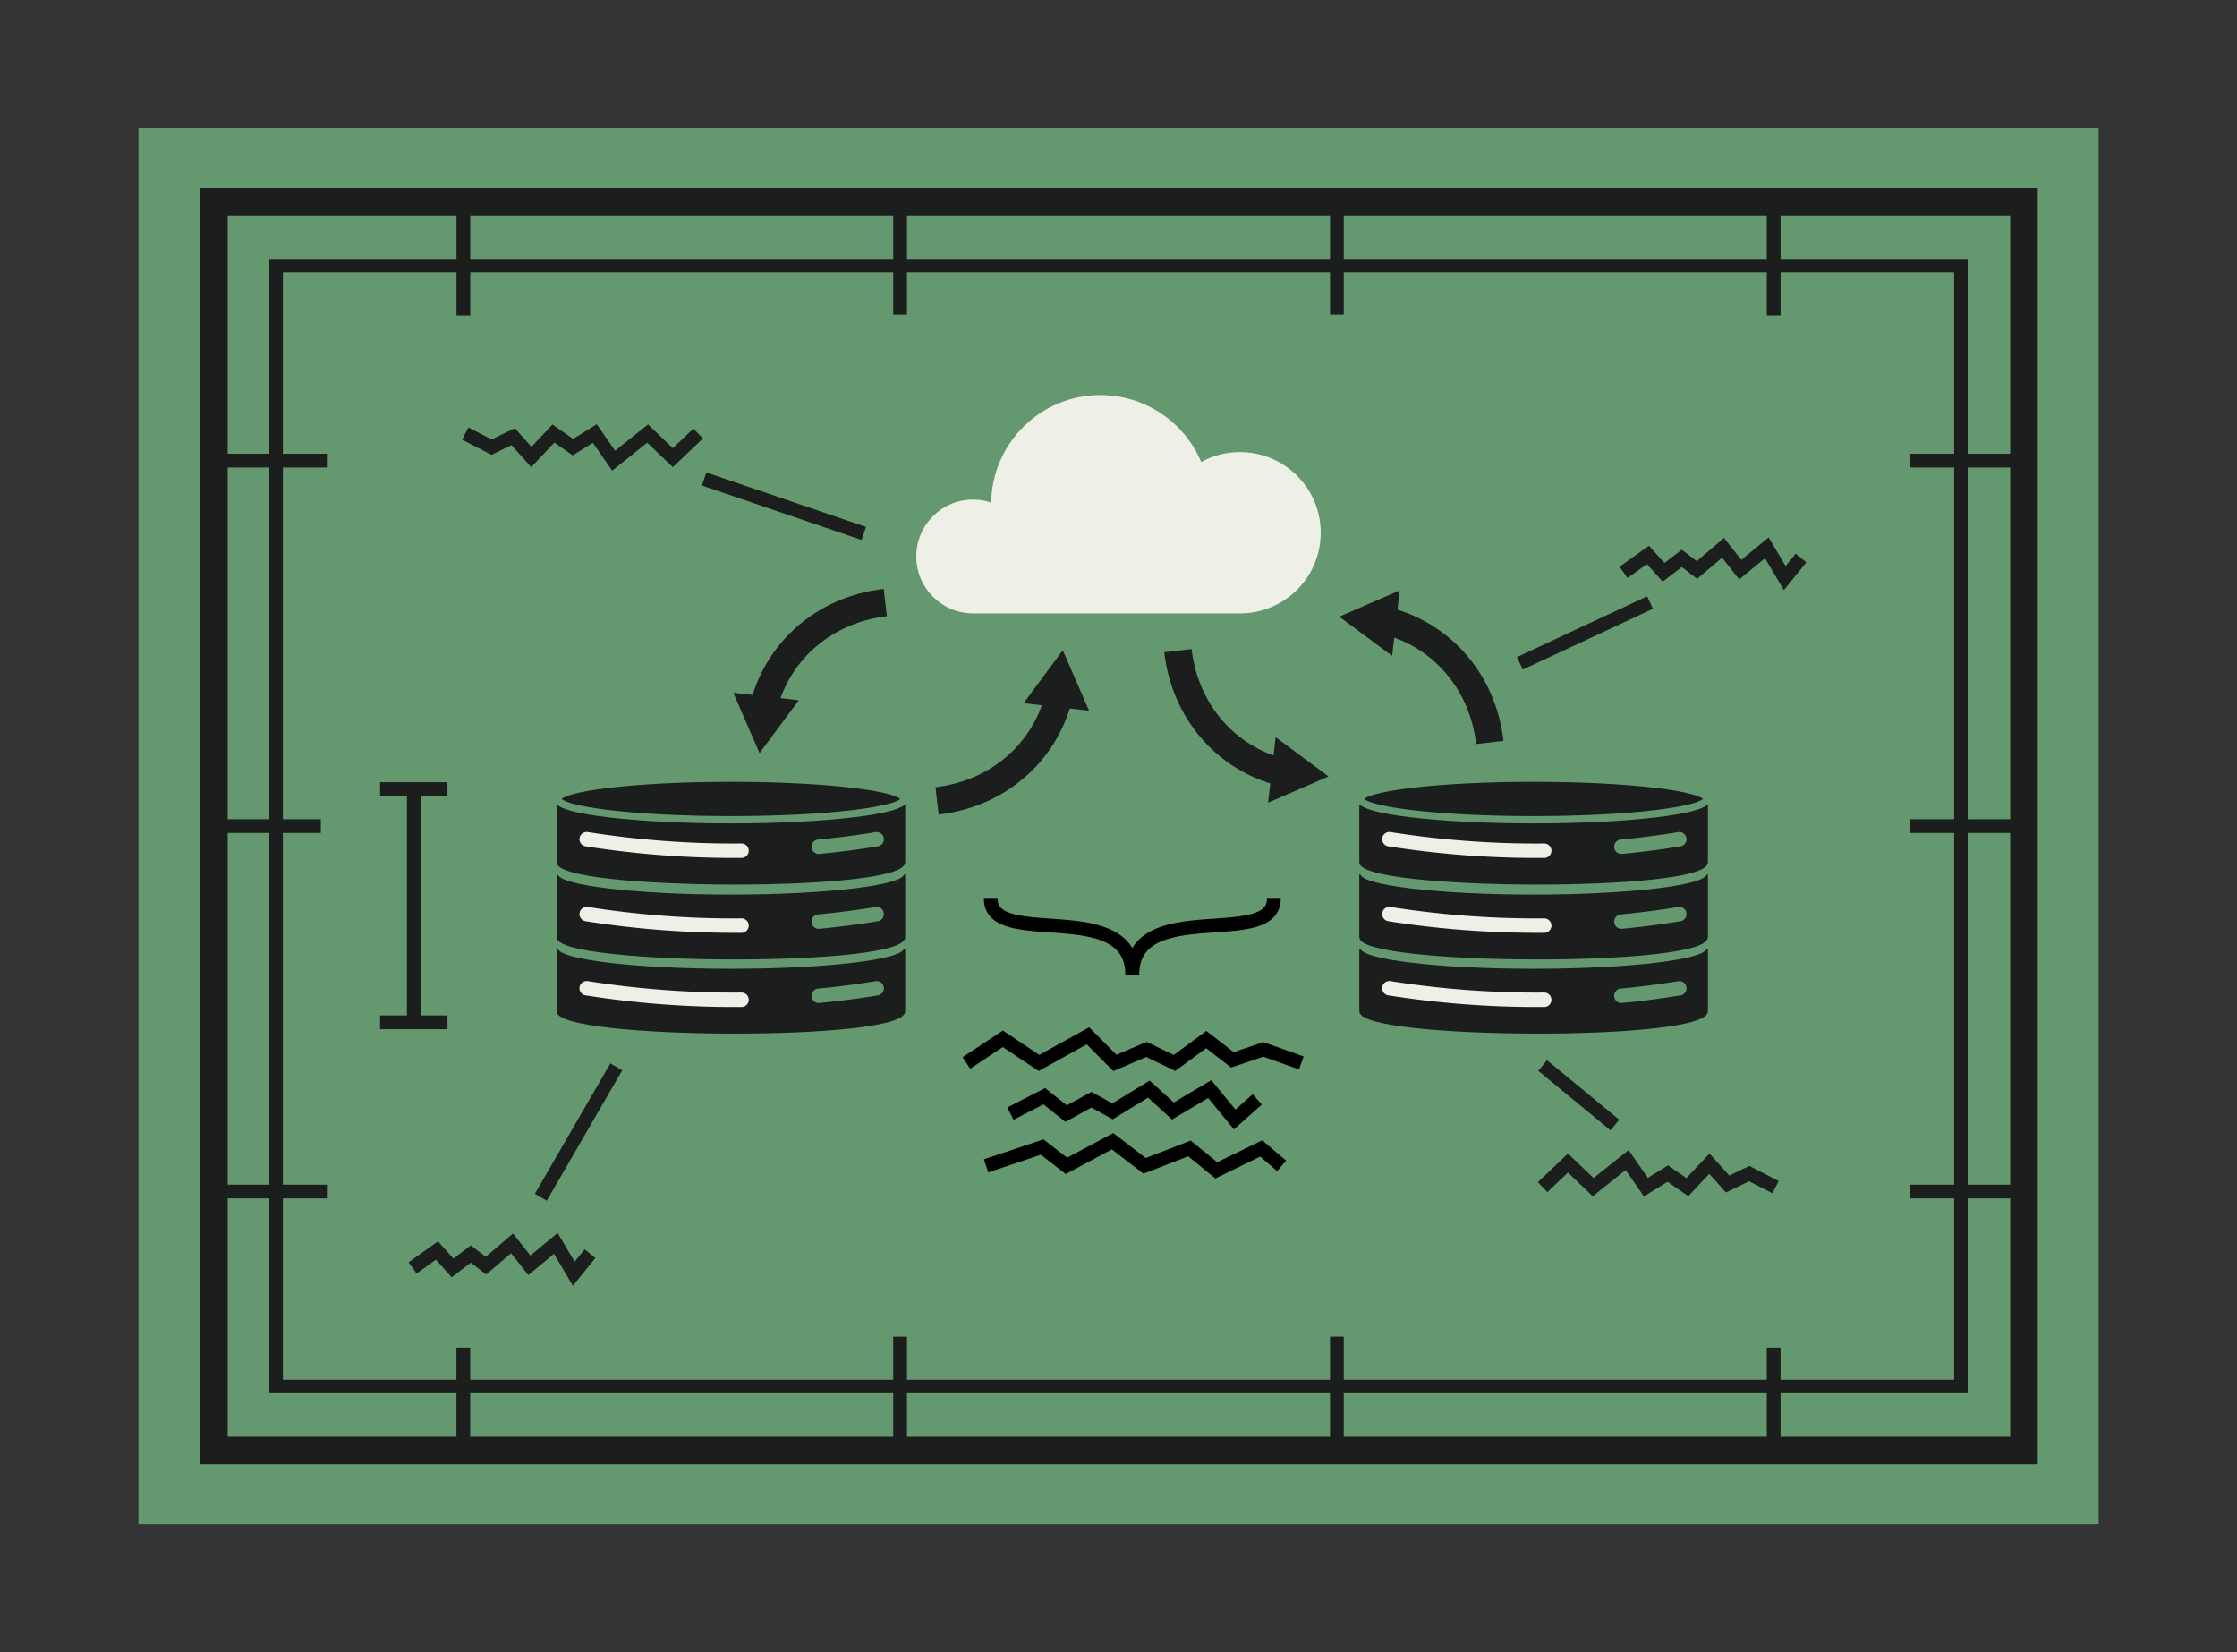 <?xml version="1.0" encoding="UTF-8"?>
<svg xmlns="http://www.w3.org/2000/svg" id="Layer_1" data-name="Layer 1" viewBox="0 0 325 240">
  <rect x="0" y="0" width="325" height="240" fill="#333333" stroke="none"/>
  <defs>
    <style>
      .cls-1,.cls-3,.cls-4,.cls-5,.cls-6{stroke-miterlimit:10}.cls-1,.cls-5{stroke-width:2px}.cls-1,.cls-5,.cls-6{fill:none}.cls-1,.cls-4,.cls-6{stroke:#1c1e1d}.cls-3,.cls-4,.cls-7{fill:#1c1e1d}.cls-3{stroke:#649970;stroke-width:1.06px}.cls-4{stroke-width:.31px}.cls-8{fill:#649970}.cls-5{stroke:#000}.cls-6{stroke-width:4px}.cls-9{fill:#eeefe6}
    </style>
  </defs>
  <path d="M304.88 18.59V221.4H20.13V18.59z" class="cls-8"/>
  <path d="M304.88 18.59V221.4H20.13V18.59z" class="cls-8"/>
  <path fill="none" stroke="#eeefe6" stroke-miterlimit="10" stroke-width="2" d="M284.88 38.59V201.4H40.13V38.59z"/>
  <path d="M284.88 38.59V201.4H40.13V38.59z" class="cls-1"/>
  <path d="M294.05 29.3v181.41H31.08V29.3z" class="cls-6"/>
  <path d="m59.94 184.19 3.54-2.54 2.27 2.54 2.65-2.03 2.2 1.69 3.79-3.23 2.52 3.18 3.84-3.18 2.61 4.41 2.36-2.92m150.16-98.97 3.54-2.53 2.27 2.53 2.65-2.03 2.2 1.69 3.79-3.22 2.51 3.17 3.85-3.17 2.61 4.4 2.36-2.92" class="cls-1"/>
  <path d="m146.8 161.77 4.92-2.53 3.17 2.53 3.68-2.02 3.06 1.69 5.28-3.23 3.49 3.18 5.35-3.18 3.63 4.41 3.28-2.92m-39.4 9.66 8.15-2.73 3.53 2.73 6.7-3.58 4.65 3.58 6.52-2.53 3.9 3.18 6.52-3.18 2.97 2.53m-45.8-14.95 5.3-3.51 5.25 3.51 7.11-3.94 3.92 3.94 4.58-1.97 4.07 1.97 4.62-3.4 3.8 2.95 4.5-1.52 5.51 1.97" class="cls-5"/>
  <path d="m224.12 172.45 3.68-3.5 3.66 3.5 4.94-3.94 2.72 3.94 3.19-1.97 2.83 1.97 3.21-3.4L251 172l3.13-1.52 3.83 1.97M101.43 62.98l-3.68 3.5-3.66-3.5-4.94 3.94-2.73-3.94-3.18 1.97-2.84-1.97-3.21 3.4-2.64-2.95-3.13 1.52-3.83-1.97" class="cls-1"/>
  <path d="M131.36 146.9c0 4.26-50.34 3.99-50.34 0v-8.91c16.28 3.75 33.09 3.54 50.34 0v8.91Z" class="cls-4"/>
  <ellipse cx="106.19" cy="137.71" class="cls-8" rx="25.17" ry="3.02"/>
  <path d="M106.55 146.28c-7.14 0-14.36-.57-21.48-1.69a1.05 1.05 0 0 1-.87-1.2c.09-.57.62-.96 1.2-.87 7.4 1.17 14.91 1.73 22.32 1.66a1.05 1.05 0 1 1 .02 2.1h-1.18Z" class="cls-9"/>
  <path d="M118.95 145.7c-.53 0-.99-.41-1.04-.95-.05-.58.37-1.09.94-1.14 2.81-.27 5.62-.63 8.35-1.08a1.043 1.043 0 1 1 .34 2.06c-2.78.46-5.64.83-8.49 1.1h-.1Z" class="cls-8"/>
  <path d="M131.36 136.13c0 4.26-50.34 3.99-50.34 0v-8.91c16.28 3.75 33.09 3.54 50.34 0v8.91Z" class="cls-4"/>
  <ellipse cx="106.19" cy="126.93" class="cls-8" rx="25.17" ry="3.02"/>
  <path d="M106.55 135.51c-7.14 0-14.36-.57-21.48-1.69a1.05 1.05 0 0 1-.87-1.2c.09-.57.62-.96 1.2-.87 7.4 1.17 14.91 1.73 22.32 1.66a1.05 1.05 0 1 1 .02 2.1h-1.18Z" class="cls-9"/>
  <path d="M118.95 134.93c-.53 0-.99-.41-1.04-.95-.05-.58.37-1.09.94-1.14 2.81-.27 5.62-.63 8.35-1.08a1.043 1.043 0 1 1 .34 2.06c-2.78.46-5.64.83-8.49 1.1h-.1Z" class="cls-8"/>
  <path d="M131.36 125.25c0 4.26-50.34 3.99-50.34 0v-8.91c16.28 3.75 33.09 3.54 50.34 0v8.91Z" class="cls-4"/>
  <ellipse cx="106.19" cy="116.06" class="cls-3" rx="25.17" ry="3.02"/>
  <path d="M106.55 124.63c-7.14 0-14.36-.57-21.48-1.69a1.05 1.05 0 0 1-.87-1.2c.09-.57.62-.96 1.2-.87 7.4 1.17 14.91 1.73 22.32 1.66a1.05 1.05 0 1 1 .02 2.1h-1.18Z" class="cls-9"/>
  <path d="M118.95 124.05c-.53 0-.99-.41-1.04-.95-.05-.58.37-1.09.94-1.14 2.81-.27 5.62-.63 8.35-1.08a1.043 1.043 0 1 1 .34 2.06c-2.78.46-5.64.83-8.49 1.1h-.1Z" class="cls-8"/>
  <path d="M247.98 146.9c0 4.26-50.34 3.99-50.34 0v-8.91c16.28 3.75 33.09 3.54 50.34 0v8.91Z" class="cls-4"/>
  <ellipse cx="222.81" cy="137.71" class="cls-8" rx="25.17" ry="3.02"/>
  <path d="M223.17 146.28c-7.14 0-14.36-.57-21.48-1.69a1.05 1.05 0 0 1-.87-1.2c.09-.57.62-.96 1.2-.87 7.4 1.17 14.91 1.73 22.32 1.66a1.05 1.05 0 1 1 .02 2.1h-1.18Z" class="cls-9"/>
  <path d="M235.56 145.7c-.53 0-.99-.41-1.04-.95-.05-.58.37-1.09.94-1.14 2.81-.27 5.62-.63 8.35-1.08a1.043 1.043 0 1 1 .34 2.06c-2.78.46-5.64.83-8.49 1.1h-.1Z" class="cls-8"/>
  <path d="M247.98 136.13c0 4.26-50.34 3.99-50.34 0v-8.91c16.28 3.75 33.09 3.54 50.34 0v8.91Z" class="cls-4"/>
  <ellipse cx="222.81" cy="126.93" class="cls-8" rx="25.17" ry="3.02"/>
  <path d="M223.17 135.51c-7.14 0-14.36-.57-21.48-1.69a1.05 1.05 0 0 1-.87-1.2c.09-.57.62-.96 1.2-.87 7.4 1.17 14.91 1.73 22.32 1.66a1.05 1.05 0 1 1 .02 2.1h-1.18Z" class="cls-9"/>
  <path d="M235.56 134.93c-.53 0-.99-.41-1.04-.95-.05-.58.37-1.09.94-1.14 2.81-.27 5.62-.63 8.35-1.08a1.043 1.043 0 1 1 .34 2.06c-2.78.46-5.64.83-8.49 1.1h-.1Z" class="cls-8"/>
  <path d="M247.98 125.25c0 4.26-50.34 3.99-50.34 0v-8.91c16.28 3.75 33.09 3.54 50.34 0v8.91Z" class="cls-4"/>
  <ellipse cx="222.81" cy="116.06" class="cls-3" rx="25.17" ry="3.02"/>
  <path d="M223.17 124.63c-7.14 0-14.36-.57-21.48-1.69a1.05 1.05 0 0 1-.87-1.2c.09-.57.62-.96 1.2-.87 7.4 1.17 14.91 1.73 22.32 1.66a1.05 1.05 0 1 1 .02 2.1h-1.18Z" class="cls-9"/>
  <path d="M235.56 124.05c-.53 0-.99-.41-1.04-.95-.05-.58.37-1.09.94-1.14 2.81-.27 5.62-.63 8.35-1.08a1.043 1.043 0 1 1 .34 2.06c-2.78.46-5.64.83-8.49 1.1h-.1Z" class="cls-8"/>
  <path d="M191.88 77.39c0 6.48-5.26 11.72-11.74 11.72h-38.76c-4.56 0-8.26-3.7-8.26-8.28s3.7-8.26 8.26-8.26c.92 0 1.8.14 2.62.44.14-8.64 7.18-15.62 15.86-15.62 6.6 0 12.26 4.02 14.66 9.72 1.66-.92 3.58-1.44 5.62-1.44 6.48 0 11.74 5.24 11.74 11.72Z" class="cls-9"/>
  <path d="m102.3 69.58 23.2 7.91m-35.96 77.48-10.97 18.95m145.55-19.14 10.5 8.65m42.9-96.52h16.53M277.52 120h15.53m-15.53 53.09h16.53M31.09 66.91h16.53M31.09 120h15.52m-15.52 53.09h16.53m19.7-143.8v16.54m63.45-16.54v16.42m63.46-16.42v16.42m63.46-16.42v16.54M67.31 195.76v14.94m63.46-16.53v16.42m63.46-16.42v15.56m63.46-13.97v13.65M55.22 114.63h9.79m-9.79 33.88h9.79" class="cls-1"/>
  <path d="M136.14 116.34c8.85-1.04 15.59-6.98 17.66-15.02" class="cls-6"/>
  <path d="m158.22 103.24-3.81-8.78-5.7 7.69 9.51 1.09z" class="cls-7"/>
  <path d="M171.13 94.52c1.04 8.85 6.98 15.59 15.02 17.66" class="cls-6"/>
  <path d="m184.23 116.6 8.78-3.81-7.68-5.7-1.1 9.51z" class="cls-7"/>
  <path d="M216.45 107.85c-1.04-8.85-6.98-15.59-15.02-17.66" class="cls-6"/>
  <path d="m203.35 85.77-8.78 3.81 7.69 5.7 1.09-9.51z" class="cls-7"/>
  <path d="M128.62 87.53c-8.85 1.04-15.59 6.98-17.66 15.02" class="cls-6"/>
  <path d="m106.54 100.63 3.81 8.78 5.7-7.69-9.51-1.09z" class="cls-7"/>
  <path d="m239.73 87.53-18.92 8.83M60.12 114.63v33.22" class="cls-1"/>
  <path d="M143.94 130.56c0 7.39 20.57-.41 20.57 11.11" class="cls-5"/>
  <path d="M185.07 130.56c0 7.39-20.57-.41-20.57 11.11" class="cls-5"/>
</svg>
